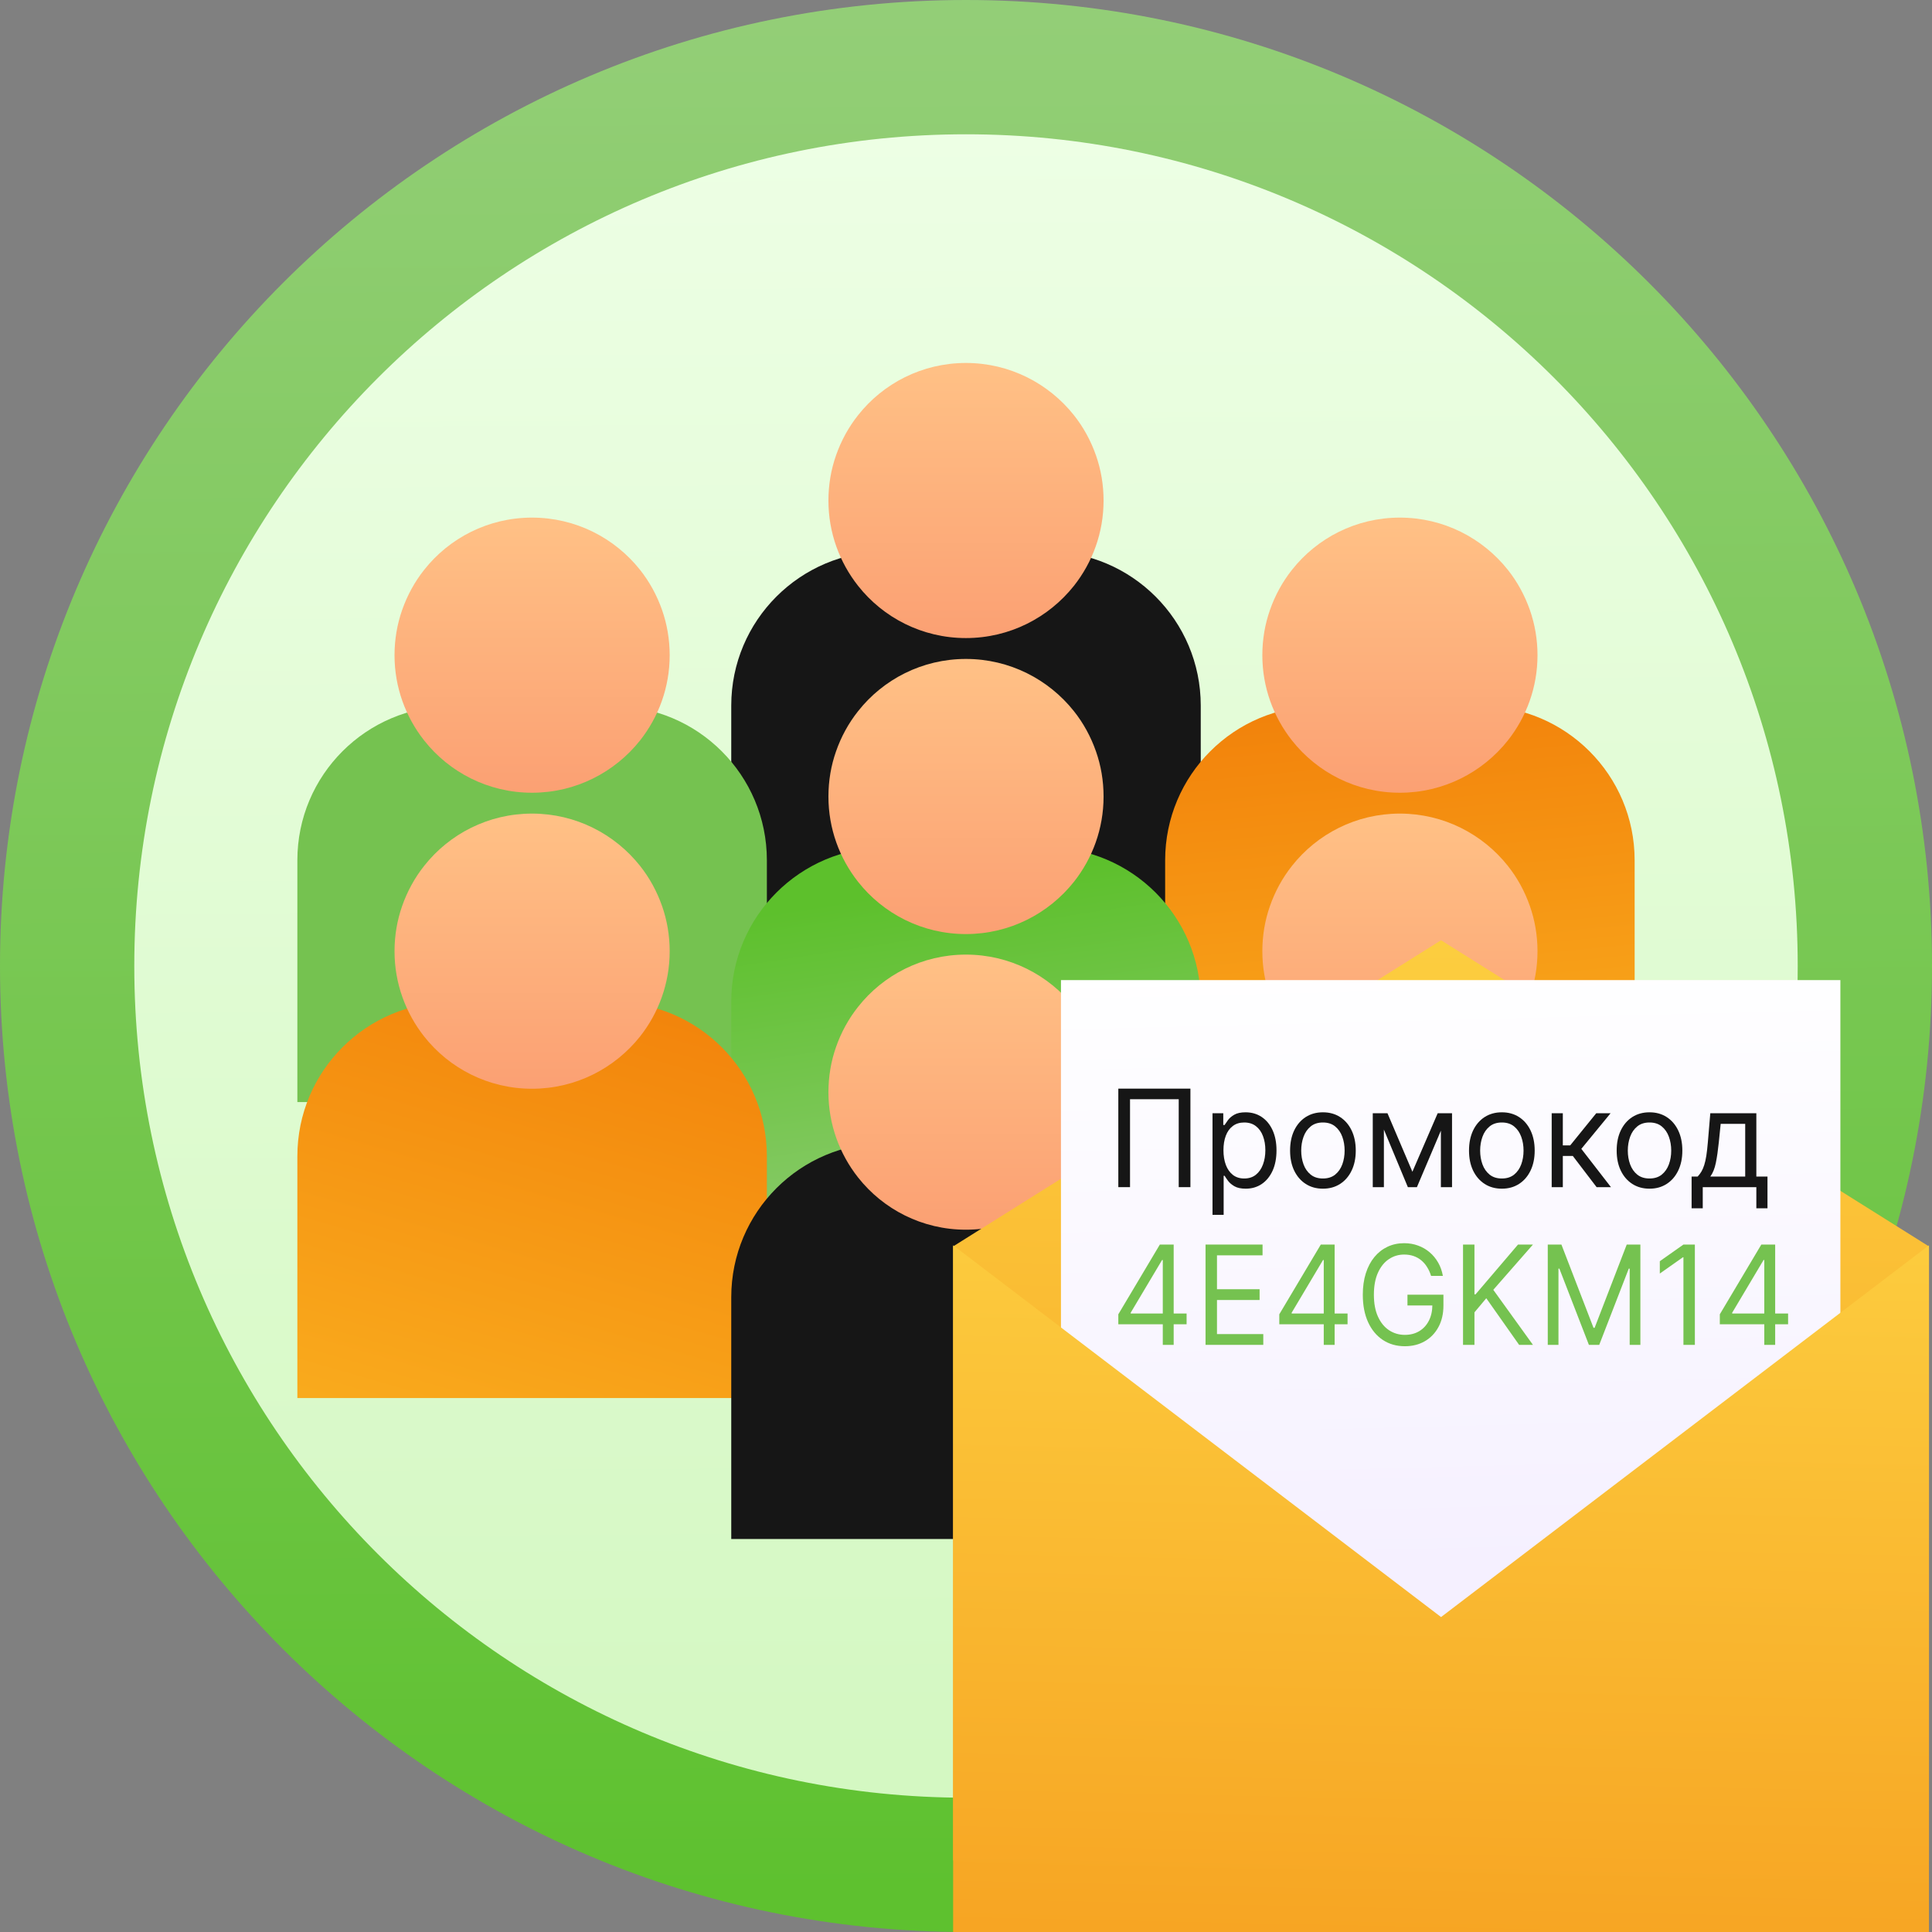 <?xml version="1.0" encoding="UTF-8"?> <svg xmlns="http://www.w3.org/2000/svg" width="150" height="150" viewBox="0 0 150 150" fill="none"><rect x="0" y="0" width="150" height="150" fill="#808080" stroke="none"/> <g clip-path="url(#clip0_55_9342)"> <path d="M75 150C116.421 150 150 116.421 150 75C150 33.579 116.421 0 75 0C33.579 0 0 33.579 0 75C0 116.421 33.579 150 75 150Z" fill="url(#paint0_linear_55_9342)"></path> <path d="M75 139.573C110.663 139.573 139.574 110.663 139.574 75C139.574 39.337 110.663 10.426 75 10.426C39.337 10.426 10.426 39.337 10.426 75C10.426 110.663 39.337 139.573 75 139.573Z" fill="url(#paint1_linear_55_9342)"></path> <path d="M93.227 73.556H56.774V54.782C56.774 48.172 62.133 42.815 68.742 42.815H81.258C87.869 42.815 93.226 48.174 93.226 54.782V73.556H93.227Z" fill="#161616"></path> <path d="M85.681 38.867C85.681 41.361 84.818 43.663 83.379 45.484C81.42 47.95 78.392 49.539 74.993 49.539C71.595 49.539 68.566 47.95 66.621 45.484C65.182 43.661 64.319 41.359 64.319 38.867C64.319 37.633 64.523 36.455 64.908 35.359C65.304 34.223 65.881 33.167 66.621 32.235C68.566 29.769 71.595 28.18 74.993 28.18C78.391 28.18 81.418 29.769 83.379 32.235C84.119 33.167 84.694 34.221 85.092 35.359C85.477 36.455 85.681 37.633 85.681 38.867Z" fill="url(#paint2_linear_55_9342)"></path> <path d="M59.54 85.563H23.087V66.79C23.087 60.179 28.445 54.822 35.054 54.822H47.571C54.181 54.822 59.54 60.181 59.54 66.79V85.563Z" fill="#75C250"></path> <path d="M51.994 50.873C51.994 53.368 51.13 55.67 49.692 57.491C47.732 59.957 44.705 61.548 41.305 61.548C37.908 61.548 34.878 59.958 32.933 57.491C31.495 55.668 30.631 53.366 30.631 50.873C30.631 49.64 30.837 48.462 31.22 47.366C31.617 46.229 32.193 45.173 32.933 44.241C34.878 41.776 37.908 40.187 41.305 40.187C44.703 40.187 47.732 41.776 49.692 44.241C50.431 45.173 51.006 46.228 51.405 47.366C51.787 48.463 51.994 49.641 51.994 50.873Z" fill="url(#paint3_linear_55_9342)"></path> <path d="M126.915 85.563H90.462V66.79C90.462 60.179 95.82 54.822 102.429 54.822H114.946C121.556 54.822 126.913 60.181 126.913 66.79L126.915 85.563Z" fill="url(#paint4_linear_55_9342)"></path> <path d="M119.371 50.873C119.371 53.368 118.507 55.67 117.068 57.491C115.109 59.957 112.081 61.548 108.682 61.548C105.284 61.548 102.255 59.958 100.31 57.491C98.872 55.668 98.008 53.366 98.008 50.873C98.008 49.64 98.213 48.462 98.597 47.366C98.994 46.229 99.57 45.173 100.31 44.241C102.255 41.776 105.284 40.187 108.682 40.187C112.08 40.187 115.109 41.776 117.068 44.241C117.808 45.173 118.383 46.228 118.782 47.366C119.164 48.463 119.371 49.641 119.371 50.873Z" fill="url(#paint5_linear_55_9342)"></path> <path d="M93.227 96.537H56.774V77.763C56.774 71.153 62.133 65.796 68.742 65.796H81.258C87.869 65.796 93.226 71.154 93.226 77.763V96.537H93.227Z" fill="url(#paint6_linear_55_9342)"></path> <path d="M85.681 61.847C85.681 64.341 84.818 66.644 83.379 68.465C81.42 70.93 78.392 72.521 74.993 72.521C71.595 72.521 68.566 70.932 66.621 68.465C65.182 66.642 64.319 64.34 64.319 61.847C64.319 60.613 64.523 59.435 64.908 58.34C65.304 57.203 65.881 56.147 66.621 55.215C68.566 52.749 71.595 51.16 74.993 51.16C78.391 51.16 81.418 52.749 83.379 55.215C84.119 56.147 84.694 57.201 85.092 58.34C85.477 59.435 85.681 60.613 85.681 61.847Z" fill="url(#paint7_linear_55_9342)"></path> <path d="M59.54 108.544H23.087V89.77C23.087 83.16 28.445 77.801 35.054 77.801H47.571C54.181 77.801 59.54 83.16 59.54 89.77V108.544Z" fill="url(#paint8_linear_55_9342)"></path> <path d="M51.994 73.856C51.994 76.35 51.13 78.653 49.692 80.474C47.732 82.939 44.705 84.53 41.305 84.53C37.908 84.53 34.878 82.941 32.933 80.474C31.495 78.651 30.631 76.349 30.631 73.856C30.631 72.622 30.837 71.444 31.22 70.349C31.617 69.212 32.193 68.156 32.933 67.224C34.878 64.757 37.908 63.167 41.305 63.167C44.703 63.167 47.732 64.757 49.692 67.224C50.431 68.156 51.006 69.21 51.405 70.349C51.787 71.444 51.994 72.622 51.994 73.856Z" fill="url(#paint9_linear_55_9342)"></path> <path d="M126.915 108.544H90.462V89.77C90.462 83.16 95.82 77.801 102.429 77.801H114.946C121.556 77.801 126.913 83.16 126.913 89.77L126.915 108.544Z" fill="url(#paint10_linear_55_9342)"></path> <path d="M119.371 73.856C119.371 76.35 118.507 78.653 117.068 80.474C115.109 82.939 112.081 84.53 108.682 84.53C105.284 84.53 102.255 82.941 100.31 80.474C98.872 78.651 98.008 76.349 98.008 73.856C98.008 72.622 98.213 71.444 98.597 70.349C98.994 69.212 99.57 68.156 100.31 67.224C102.255 64.757 105.284 63.167 108.682 63.167C112.08 63.167 115.109 64.757 117.068 67.224C117.808 68.156 118.383 69.21 118.782 70.349C119.164 71.444 119.371 72.622 119.371 73.856Z" fill="url(#paint11_linear_55_9342)"></path> <path d="M93.227 119.489H56.774V100.716C56.774 94.106 62.133 88.747 68.742 88.747H81.258C87.869 88.747 93.226 94.106 93.226 100.716V119.489H93.227Z" fill="#161616"></path> <path d="M85.681 84.802C85.681 87.296 84.818 89.598 83.379 91.419C81.42 93.885 78.392 95.474 74.993 95.474C71.595 95.474 68.566 93.885 66.621 91.419C65.182 89.596 64.319 87.294 64.319 84.802C64.319 83.568 64.523 82.39 64.908 81.294C65.304 80.158 65.881 79.102 66.621 78.17C68.566 75.704 71.595 74.115 74.993 74.115C78.391 74.115 81.418 75.704 83.379 78.17C84.119 79.102 84.694 80.156 85.092 81.294C85.477 82.39 85.681 83.568 85.681 84.802Z" fill="url(#paint12_linear_55_9342)"></path> <path d="M149.764 96.771L111.883 73L74 96.771V144.438H149.764V96.771Z" fill="url(#paint13_linear_55_9342)"></path> <path d="M142.887 76.095H82.373V133.859H142.887V76.095Z" fill="url(#paint14_linear_55_9342)"></path> <path d="M149.764 150.595H74V96.683L111.883 125.548L149.764 96.683V150.595Z" fill="url(#paint15_linear_55_9342)"></path> <path d="M92.424 84.521V92.17H91.516V85.343H87.735V92.17H86.826V84.521H92.424Z" fill="#161616"></path> <path d="M94.139 94.321V86.433H94.975V87.344H95.077C95.141 87.245 95.228 87.118 95.341 86.963C95.456 86.807 95.619 86.667 95.832 86.545C96.047 86.421 96.337 86.359 96.704 86.359C97.177 86.359 97.595 86.479 97.956 86.721C98.318 86.962 98.6 87.305 98.803 87.748C99.005 88.191 99.107 88.714 99.107 89.316C99.107 89.924 99.005 90.451 98.803 90.896C98.6 91.339 98.319 91.683 97.96 91.927C97.601 92.168 97.187 92.289 96.718 92.289C96.357 92.289 96.067 92.228 95.85 92.106C95.633 91.982 95.465 91.841 95.348 91.684C95.231 91.525 95.141 91.393 95.077 91.288H95.004V94.321H94.139ZM94.989 89.302C94.989 89.735 95.052 90.117 95.176 90.448C95.301 90.777 95.483 91.034 95.722 91.221C95.961 91.405 96.254 91.498 96.601 91.498C96.963 91.498 97.264 91.4 97.506 91.206C97.75 91.01 97.933 90.746 98.055 90.414C98.18 90.081 98.242 89.71 98.242 89.302C98.242 88.898 98.181 88.535 98.059 88.211C97.939 87.885 97.757 87.627 97.513 87.438C97.271 87.246 96.967 87.15 96.601 87.15C96.249 87.15 95.954 87.241 95.715 87.423C95.475 87.602 95.294 87.854 95.172 88.177C95.05 88.499 94.989 88.873 94.989 89.302Z" fill="#161616"></path> <path d="M102.711 92.289C102.203 92.289 101.758 92.166 101.374 91.919C100.993 91.673 100.695 91.328 100.48 90.885C100.268 90.442 100.162 89.924 100.162 89.331C100.162 88.734 100.268 88.212 100.48 87.766C100.695 87.321 100.993 86.975 101.374 86.728C101.758 86.482 102.203 86.359 102.711 86.359C103.219 86.359 103.664 86.482 104.045 86.728C104.428 86.975 104.726 87.321 104.939 87.766C105.154 88.212 105.261 88.734 105.261 89.331C105.261 89.924 105.154 90.442 104.939 90.885C104.726 91.328 104.428 91.673 104.045 91.919C103.664 92.166 103.219 92.289 102.711 92.289ZM102.711 91.498C103.097 91.498 103.415 91.397 103.664 91.195C103.913 90.993 104.097 90.728 104.217 90.4C104.337 90.071 104.396 89.715 104.396 89.331C104.396 88.948 104.337 88.591 104.217 88.26C104.097 87.928 103.913 87.661 103.664 87.457C103.415 87.252 103.097 87.15 102.711 87.15C102.325 87.15 102.008 87.252 101.759 87.457C101.51 87.661 101.325 87.928 101.206 88.26C101.086 88.591 101.026 88.948 101.026 89.331C101.026 89.715 101.086 90.071 101.206 90.4C101.325 90.728 101.51 90.993 101.759 91.195C102.008 91.397 102.325 91.498 102.711 91.498Z" fill="#161616"></path> <path d="M109.658 90.975L111.621 86.433H112.442L110.009 92.17H109.306L106.918 86.433H107.724L109.658 90.975ZM107.445 86.433V92.17H106.581V86.433H107.445ZM111.87 92.17V86.433H112.735V92.17H111.87Z" fill="#161616"></path> <path d="M116.603 92.289C116.095 92.289 115.65 92.166 115.266 91.919C114.885 91.673 114.587 91.328 114.372 90.885C114.16 90.442 114.054 89.924 114.054 89.331C114.054 88.734 114.16 88.212 114.372 87.766C114.587 87.321 114.885 86.975 115.266 86.728C115.65 86.482 116.095 86.359 116.603 86.359C117.111 86.359 117.556 86.482 117.937 86.728C118.32 86.975 118.618 87.321 118.831 87.766C119.045 88.212 119.153 88.734 119.153 89.331C119.153 89.924 119.045 90.442 118.831 90.885C118.618 91.328 118.32 91.673 117.937 91.919C117.556 92.166 117.111 92.289 116.603 92.289ZM116.603 91.498C116.989 91.498 117.307 91.397 117.556 91.195C117.805 90.993 117.989 90.728 118.109 90.4C118.229 90.071 118.288 89.715 118.288 89.331C118.288 88.948 118.229 88.591 118.109 88.26C117.989 87.928 117.805 87.661 117.556 87.457C117.307 87.252 116.989 87.15 116.603 87.15C116.217 87.15 115.9 87.252 115.651 87.457C115.402 87.661 115.217 87.928 115.098 88.26C114.978 88.591 114.918 88.948 114.918 89.331C114.918 89.715 114.978 90.071 115.098 90.4C115.217 90.728 115.402 90.993 115.651 91.195C115.9 91.397 116.217 91.498 116.603 91.498Z" fill="#161616"></path> <path d="M120.473 92.17V86.433H121.337V88.928H121.909L123.931 86.433H125.044L122.773 89.197L125.074 92.17H123.96L122.114 89.75H121.337V92.17H120.473Z" fill="#161616"></path> <path d="M128.067 92.289C127.56 92.289 127.114 92.166 126.73 91.919C126.349 91.673 126.051 91.328 125.837 90.885C125.624 90.442 125.518 89.924 125.518 89.331C125.518 88.734 125.624 88.212 125.837 87.766C126.051 87.321 126.349 86.975 126.73 86.728C127.114 86.482 127.56 86.359 128.067 86.359C128.575 86.359 129.02 86.482 129.401 86.728C129.784 86.975 130.082 87.321 130.295 87.766C130.51 88.212 130.617 88.734 130.617 89.331C130.617 89.924 130.51 90.442 130.295 90.885C130.082 91.328 129.784 91.673 129.401 91.919C129.02 92.166 128.575 92.289 128.067 92.289ZM128.067 91.498C128.453 91.498 128.771 91.397 129.02 91.195C129.269 90.993 129.453 90.728 129.573 90.4C129.693 90.071 129.753 89.715 129.753 89.331C129.753 88.948 129.693 88.591 129.573 88.26C129.453 87.928 129.269 87.661 129.02 87.457C128.771 87.252 128.453 87.15 128.067 87.15C127.682 87.15 127.364 87.252 127.115 87.457C126.866 87.661 126.682 87.928 126.562 88.26C126.442 88.591 126.382 88.948 126.382 89.331C126.382 89.715 126.442 90.071 126.562 90.4C126.682 90.728 126.866 90.993 127.115 91.195C127.364 91.397 127.682 91.498 128.067 91.498Z" fill="#161616"></path> <path d="M131.336 93.813V91.348H131.805C131.92 91.226 132.019 91.094 132.102 90.952C132.185 90.81 132.257 90.642 132.318 90.448C132.381 90.251 132.435 90.012 132.479 89.731C132.523 89.447 132.562 89.105 132.596 88.704L132.787 86.433H136.362V91.348H137.227V93.813H136.362V92.17H132.201V93.813H131.336ZM132.787 91.348H135.497V87.255H133.593L133.446 88.704C133.385 89.304 133.309 89.828 133.219 90.276C133.129 90.724 132.984 91.082 132.787 91.348Z" fill="#161616"></path> <path d="M86.826 102.818V102.042L90.05 96.627H90.58V97.829H90.222L87.786 101.92V101.981H92.127V102.818H86.826ZM90.279 104.415V96.627H91.124V104.415H90.279Z" fill="#75C250"></path> <path d="M93.598 104.415V96.627H98.024V97.464H94.486V100.095H97.795V100.932H94.486V103.578H98.081V104.415H93.598Z" fill="#75C250"></path> <path d="M99.324 102.818V102.042L102.547 96.627H103.077V97.829H102.719L100.284 101.92V101.981H104.624V102.818H99.324ZM102.776 104.415V96.627H103.621V104.415H102.776Z" fill="#75C250"></path> <path d="M111.108 99.061C111.03 98.805 110.926 98.576 110.797 98.373C110.67 98.167 110.519 97.993 110.342 97.848C110.168 97.704 109.97 97.593 109.748 97.517C109.526 97.441 109.282 97.403 109.017 97.403C108.583 97.403 108.187 97.522 107.832 97.76C107.476 97.999 107.193 98.35 106.983 98.814C106.773 99.278 106.668 99.847 106.668 100.521C106.668 101.195 106.774 101.764 106.987 102.228C107.199 102.692 107.487 103.043 107.85 103.281C108.213 103.52 108.621 103.639 109.074 103.639C109.495 103.639 109.865 103.544 110.185 103.354C110.507 103.161 110.758 102.89 110.937 102.54C111.118 102.188 111.209 101.773 111.209 101.297L111.481 101.357H109.275V100.521H112.068V101.357C112.068 101.999 111.939 102.556 111.681 103.031C111.426 103.505 111.073 103.872 110.621 104.133C110.173 104.392 109.657 104.521 109.074 104.521C108.425 104.521 107.854 104.359 107.363 104.034C106.873 103.71 106.491 103.248 106.217 102.65C105.944 102.052 105.808 101.342 105.808 100.521C105.808 99.905 105.886 99.351 106.041 98.859C106.199 98.365 106.421 97.944 106.707 97.597C106.994 97.25 107.333 96.984 107.724 96.799C108.116 96.614 108.547 96.521 109.017 96.521C109.404 96.521 109.764 96.583 110.099 96.707C110.435 96.829 110.735 97.003 110.997 97.228C111.262 97.451 111.483 97.719 111.66 98.031C111.837 98.34 111.958 98.683 112.025 99.061H111.108Z" fill="#75C250"></path> <path d="M113.589 104.415V96.627H114.477V100.491H114.563L117.858 96.627H119.018L115.939 100.141L119.018 104.415H117.944L115.394 100.795L114.477 101.89V104.415H113.589Z" fill="#75C250"></path> <path d="M120.168 96.627H121.228L123.72 103.091H123.806L126.299 96.627H127.359V104.415H126.528V98.498H126.456L124.164 104.415H123.362L121.07 98.498H120.999V104.415H120.168V96.627Z" fill="#75C250"></path> <path d="M131.589 96.627V104.415H130.701V97.616H130.658L128.867 98.878V97.92L130.701 96.627H131.589Z" fill="#75C250"></path> <path d="M133.526 102.818V102.042L136.749 96.627H137.279V97.829H136.921L134.486 101.92V101.981H138.827V102.818H133.526ZM136.979 104.415V96.627H137.824V104.415H136.979Z" fill="#75C250"></path> </g> <defs> <linearGradient id="paint0_linear_55_9342" x1="74.567" y1="-6.847" x2="75.384" y2="147.407" gradientUnits="userSpaceOnUse"> <stop stop-color="#96CF7B"></stop> <stop offset="0.996" stop-color="#5EC12F"></stop> </linearGradient> <linearGradient id="paint1_linear_55_9342" x1="74.628" y1="4.53" x2="75.33" y2="137.342" gradientUnits="userSpaceOnUse"> <stop stop-color="#EEFFE6"></stop> <stop offset="0.996" stop-color="#D4F8C2"></stop> </linearGradient> <linearGradient id="paint2_linear_55_9342" x1="75.001" y1="28.715" x2="75.001" y2="55.489" gradientUnits="userSpaceOnUse"> <stop stop-color="#FFC085"></stop> <stop offset="1" stop-color="#FA976E"></stop> </linearGradient> <linearGradient id="paint3_linear_55_9342" x1="41.313" y1="40.723" x2="41.313" y2="67.497" gradientUnits="userSpaceOnUse"> <stop stop-color="#FFC085"></stop> <stop offset="1" stop-color="#FA976E"></stop> </linearGradient> <linearGradient id="paint4_linear_55_9342" x1="106.638" y1="54.795" x2="109.883" y2="88.163" gradientUnits="userSpaceOnUse"> <stop offset="0.004" stop-color="#F2830B"></stop> <stop offset="1" stop-color="#FAAD1E"></stop> </linearGradient> <linearGradient id="paint5_linear_55_9342" x1="108.689" y1="40.723" x2="108.689" y2="67.497" gradientUnits="userSpaceOnUse"> <stop stop-color="#FFC085"></stop> <stop offset="1" stop-color="#FA976E"></stop> </linearGradient> <linearGradient id="paint6_linear_55_9342" x1="76.821" y1="98.576" x2="72.264" y2="68.819" gradientUnits="userSpaceOnUse"> <stop stop-color="#91CC76"></stop> <stop offset="0.996" stop-color="#5DC02C"></stop> </linearGradient> <linearGradient id="paint7_linear_55_9342" x1="75.001" y1="51.696" x2="75.001" y2="78.47" gradientUnits="userSpaceOnUse"> <stop stop-color="#FFC085"></stop> <stop offset="1" stop-color="#FA976E"></stop> </linearGradient> <linearGradient id="paint8_linear_55_9342" x1="47.85" y1="75.733" x2="36.513" y2="114.873" gradientUnits="userSpaceOnUse"> <stop offset="0.004" stop-color="#F2830B"></stop> <stop offset="1" stop-color="#FAAD1E"></stop> </linearGradient> <linearGradient id="paint9_linear_55_9342" x1="41.313" y1="63.704" x2="41.313" y2="90.478" gradientUnits="userSpaceOnUse"> <stop stop-color="#FFC085"></stop> <stop offset="1" stop-color="#FA976E"></stop> </linearGradient> <linearGradient id="paint10_linear_55_9342" x1="106.638" y1="77.776" x2="109.883" y2="111.144" gradientUnits="userSpaceOnUse"> <stop stop-color="#96D678"></stop> <stop offset="0.996" stop-color="#5FB934"></stop> </linearGradient> <linearGradient id="paint11_linear_55_9342" x1="108.689" y1="63.704" x2="108.689" y2="90.478" gradientUnits="userSpaceOnUse"> <stop stop-color="#FFC085"></stop> <stop offset="1" stop-color="#FA976E"></stop> </linearGradient> <linearGradient id="paint12_linear_55_9342" x1="75.001" y1="74.65" x2="75.001" y2="101.424" gradientUnits="userSpaceOnUse"> <stop stop-color="#FFC085"></stop> <stop offset="1" stop-color="#FA976E"></stop> </linearGradient> <linearGradient id="paint13_linear_55_9342" x1="113.662" y1="38.641" x2="111.139" y2="143.338" gradientUnits="userSpaceOnUse"> <stop stop-color="#FFE14D"></stop> <stop offset="1" stop-color="#F7A523"></stop> </linearGradient> <linearGradient id="paint14_linear_55_9342" x1="112.284" y1="74.265" x2="113.472" y2="121.737" gradientUnits="userSpaceOnUse"> <stop offset="0.004" stop-color="white"></stop> <stop offset="1" stop-color="#F5F0FF"></stop> </linearGradient> <linearGradient id="paint15_linear_55_9342" x1="112.986" y1="65.703" x2="111.197" y2="150.317" gradientUnits="userSpaceOnUse"> <stop stop-color="#FFE14D"></stop> <stop offset="1" stop-color="#F7A523"></stop> </linearGradient> <clipPath id="clip0_55_9342"> <rect width="150" height="150" fill="white"></rect> </clipPath> </defs> </svg> 
